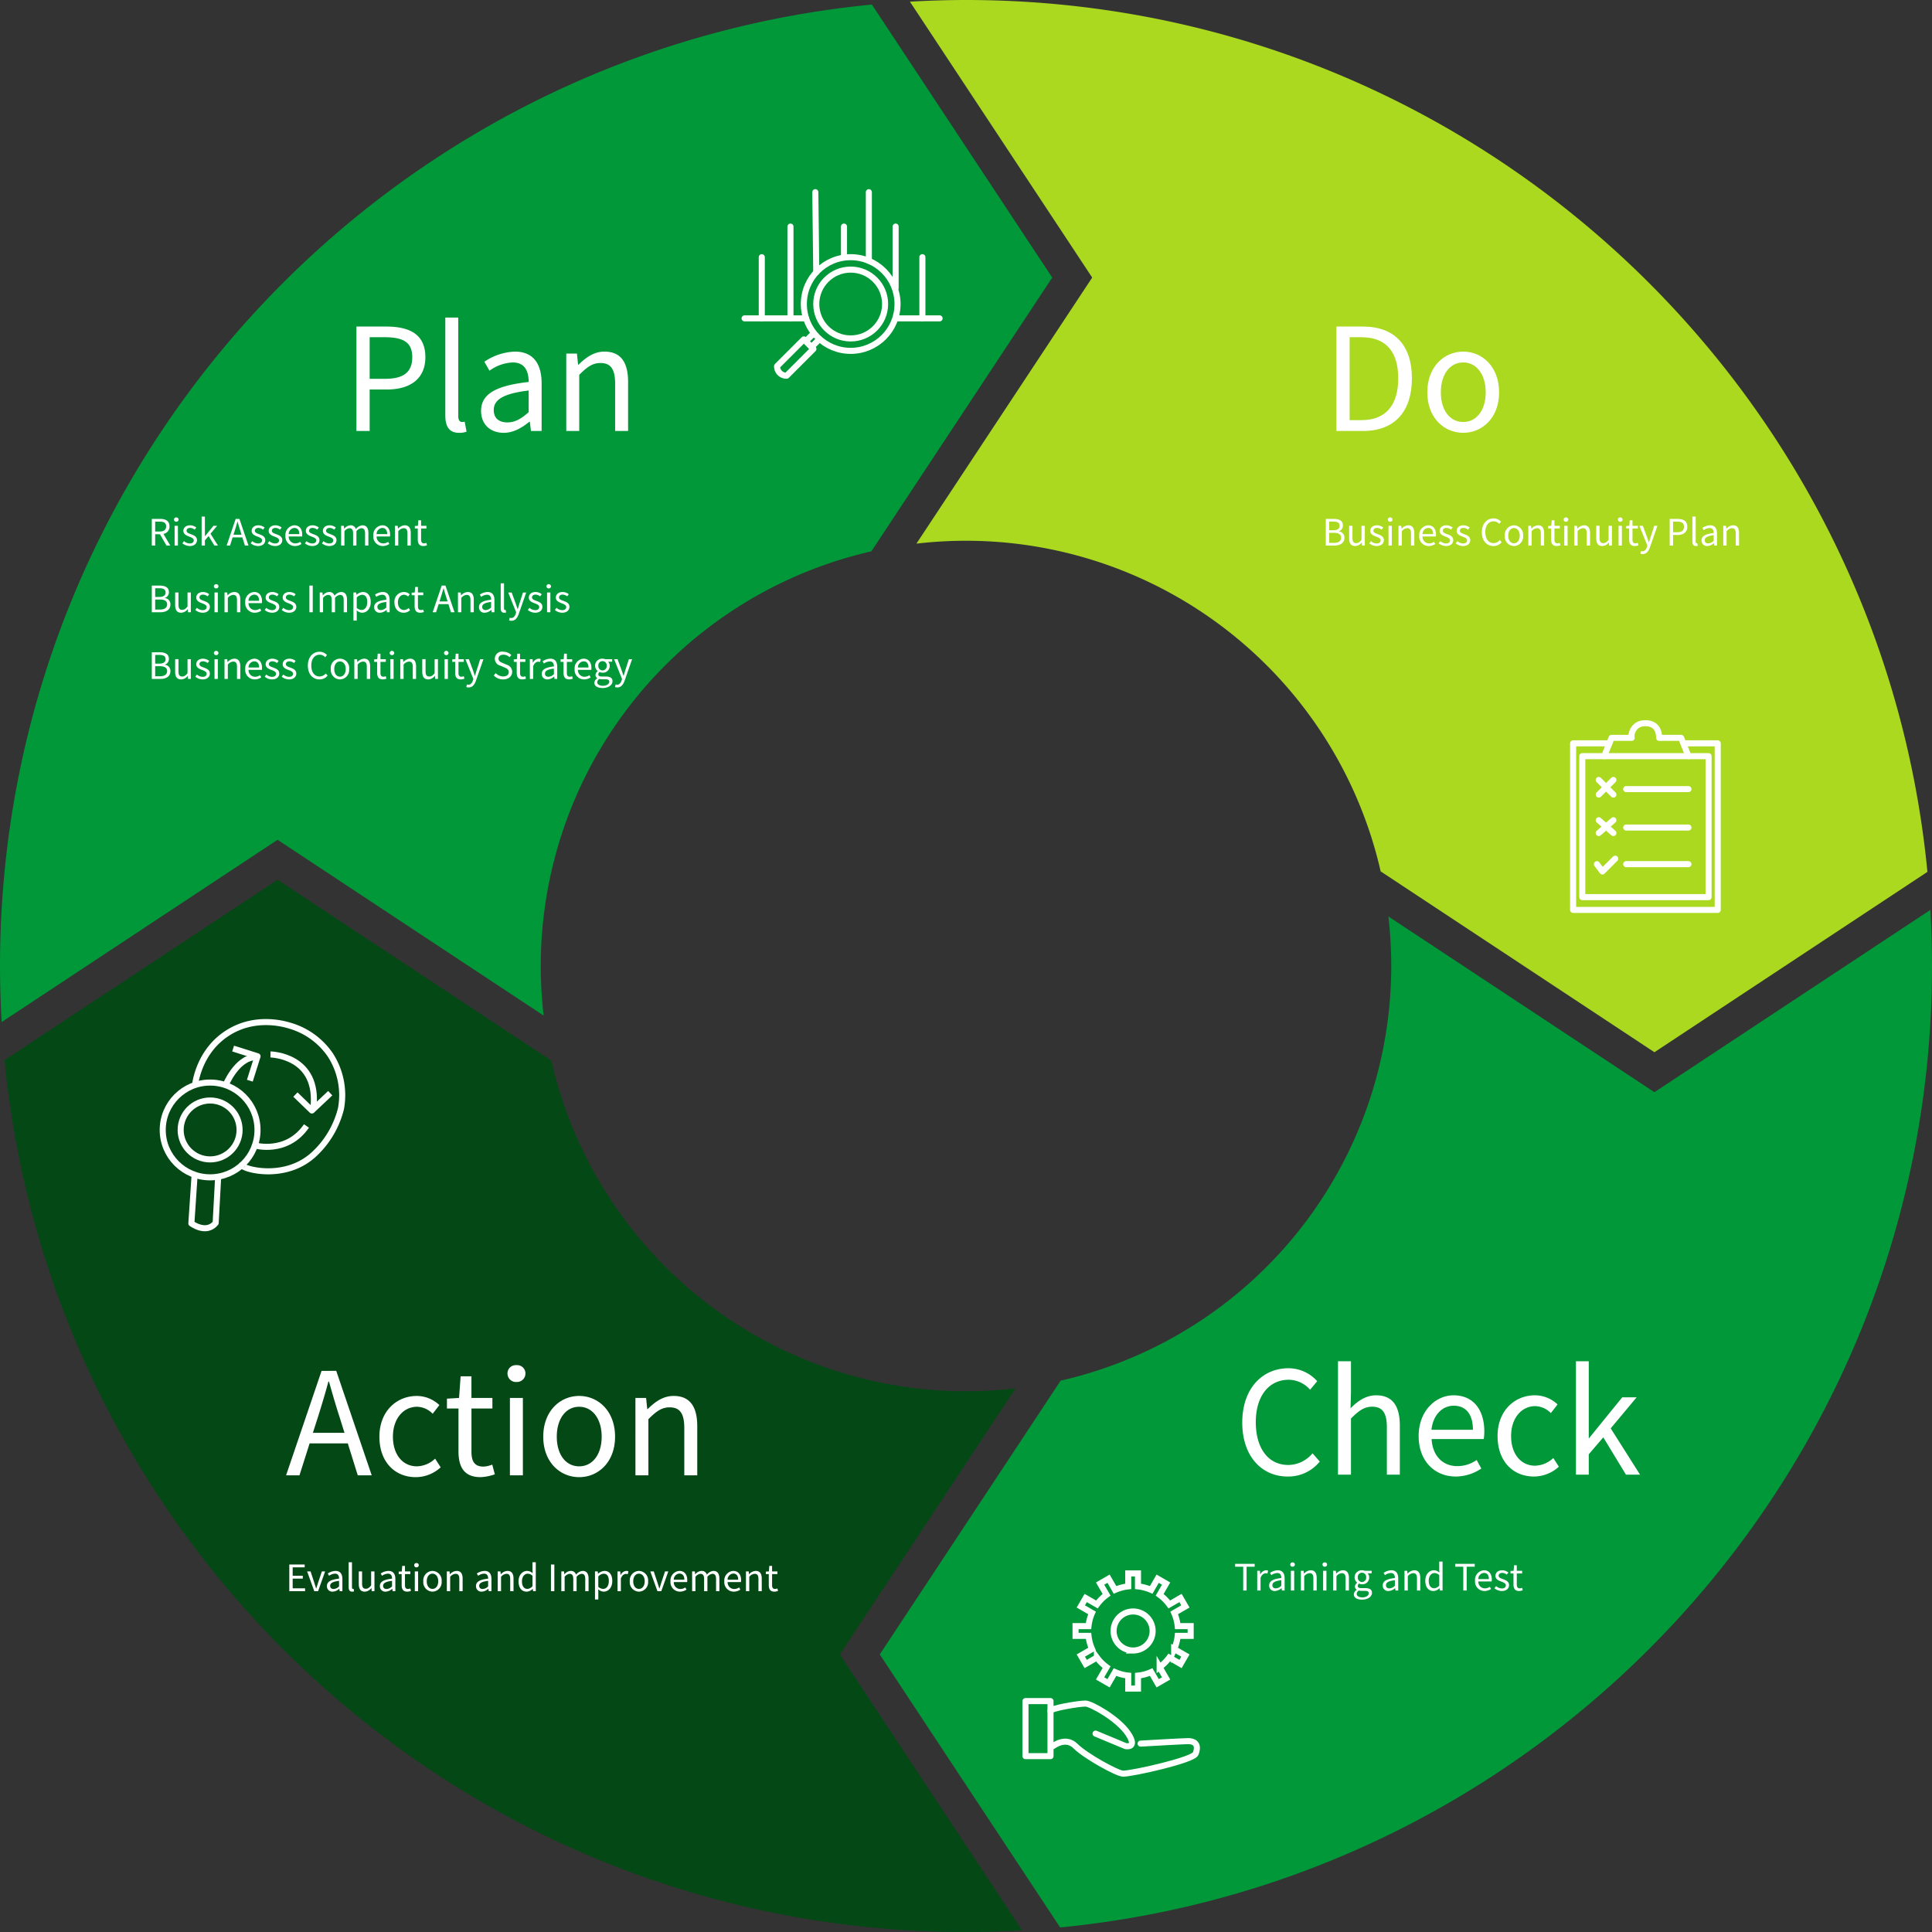 <svg xmlns="http://www.w3.org/2000/svg" width="637.341" height="637.34" viewBox="0 0 637.341 637.34">
  <rect x="0" y="0" width="637.341" height="637.34" fill="#333333" stroke="none"/>
  <g id="Group_666" data-name="Group 666" transform="translate(-900 -1456)">
    <g id="Group_660" data-name="Group 660">
      <g id="Group_186" data-name="Group 186" transform="translate(341.742 3668.192)">
        <path id="Path_361" data-name="Path 361" d="M649.825-1935.152l87.774,57.985a141.737,141.737,0,0,1-.954-16.355,140.332,140.332,0,0,1,109.069-136.792l59.661-90.311-59.495-90.058c-161.424,15.61-287.622,151.641-287.622,317.161,0,6.211.2,12.376.548,18.5Z" fill="#009838"/>
        <path id="Path_362" data-name="Path 362" d="M918.559-2120.625l-57.986,87.774a141.737,141.737,0,0,1,16.355-.954,140.334,140.334,0,0,1,136.793,109.069l90.31,59.661,90.058-59.495c-15.61-161.425-151.641-287.622-317.161-287.622-6.211,0-12.376.2-18.5.548Z" fill="#aad920"/>
        <path id="Path_363" data-name="Path 363" d="M835.3-1666.419l57.986-87.774a141.754,141.754,0,0,1-16.356.954,140.332,140.332,0,0,1-136.792-109.069l-90.311-59.661-90.058,59.495c15.61,161.425,151.641,287.622,317.161,287.622,6.212,0,12.376-.2,18.5-.547Z" fill="#034815"/>
        <path id="Path_364" data-name="Path 364" d="M1104.031-1851.892l-87.774-57.985a141.748,141.748,0,0,1,.954,16.355,140.333,140.333,0,0,1-109.068,136.793l-59.661,90.31,59.494,90.058C1069.4-1591.971,1195.6-1728,1195.6-1893.522c0-6.211-.2-12.376-.548-18.5Z" fill="#009838"/>
      </g>
      <g id="Group_187" data-name="Group 187" transform="translate(341.742 3668.192)">
        <circle id="Ellipse_94" data-name="Ellipse 94" cx="9.718" cy="9.718" r="9.718" transform="translate(617.854 -1849.155)" fill="none" stroke="#fff" stroke-miterlimit="10" stroke-width="2"/>
        <circle id="Ellipse_95" data-name="Ellipse 95" cx="15.633" cy="15.633" r="15.633" transform="translate(611.939 -1855.07)" fill="none" stroke="#fff" stroke-miterlimit="10" stroke-width="2"/>
        <path id="Path_365" data-name="Path 365" d="M622.46-1824.666l-1.075,16.062s4.869,3.664,8.015-.128l.818-15.065" fill="none" stroke="#fff" stroke-linejoin="round" stroke-width="2"/>
        <path id="Path_366" data-name="Path 366" d="M638.128-1827.9c-.027.018-.052.042-.048.065.238,1.356,14.761,5.471,24.355-4.141a30.413,30.413,0,0,0,8.319-14.564,24.459,24.459,0,0,0-3.489-17.583,24.369,24.369,0,0,0-13.25-9.677c-2.758-.857-12.115-3.244-20.907,2.54-9.123,6-10.418,16.054-10.576,17.474" fill="none" stroke="#fff" stroke-miterlimit="10" stroke-width="2"/>
        <path id="Path_367" data-name="Path 367" d="M642.421-1863.46c-6.141.365-9.738,9.25-9.738,9.25" fill="none" stroke="#fff" stroke-miterlimit="10" stroke-width="2"/>
        <path id="Path_368" data-name="Path 368" d="M661.629-1846.5c2.09-17.6-14.144-17.846-14.144-17.846" fill="none" stroke="#fff" stroke-linejoin="round" stroke-width="2"/>
        <path id="Path_369" data-name="Path 369" d="M661.629-1846.5" fill="none" stroke="#fff" stroke-miterlimit="10" stroke-width="2"/>
        <path id="Path_370" data-name="Path 370" d="M642.342-1834.325s10.483,3.036,17.012-6.423" fill="none" stroke="#fff" stroke-linejoin="round" stroke-width="2"/>
        <path id="Path_371" data-name="Path 371" d="M635.16-1866.284l8.058,2.543-2.544,8.058" fill="none" stroke="#fff" stroke-linejoin="round" stroke-width="2"/>
        <path id="Path_372" data-name="Path 372" d="M667.2-1851.563" fill="none" stroke="#fff" stroke-miterlimit="10" stroke-width="2"/>
        <path id="Path_373" data-name="Path 373" d="M655.714-1851.112l5.429,5.258,6.055-5.709" fill="none" stroke="#fff" stroke-linejoin="round" stroke-width="2"/>
      </g>
      <g id="Group_188" data-name="Group 188" transform="translate(341.742 3668.192)">
        <circle id="Ellipse_96" data-name="Ellipse 96" cx="11.353" cy="11.353" r="11.353" transform="translate(827.535 -2123.253)" fill="none" stroke="#fff" stroke-miterlimit="10" stroke-width="2"/>
        <circle id="Ellipse_97" data-name="Ellipse 97" cx="15.453" cy="15.453" r="15.453" transform="translate(823.436 -2127.353)" fill="none" stroke="#fff" stroke-miterlimit="10" stroke-width="2"/>
        <line id="Line_216" data-name="Line 216" x2="20.293" transform="translate(803.883 -2107.169)" fill="none" stroke="#fff" stroke-linecap="round" stroke-linejoin="round" stroke-width="2"/>
        <line id="Line_217" data-name="Line 217" x2="13.876" transform="translate(854.341 -2107.169)" fill="none" stroke="#fff" stroke-linecap="round" stroke-linejoin="round" stroke-width="2"/>
        <line id="Line_218" data-name="Line 218" y2="20.183" transform="translate(809.56 -2127.353)" fill="none" stroke="#fff" stroke-linecap="round" stroke-linejoin="round" stroke-width="2"/>
        <line id="Line_219" data-name="Line 219" y2="30.275" transform="translate(819.021 -2137.444)" fill="none" stroke="#fff" stroke-linecap="round" stroke-linejoin="round" stroke-width="2"/>
        <line id="Line_220" data-name="Line 220" x2="0.315" y2="26.418" transform="translate(827.22 -2148.797)" fill="none" stroke="#fff" stroke-linecap="round" stroke-linejoin="round" stroke-width="2"/>
        <line id="Line_221" data-name="Line 221" y2="10.092" transform="translate(836.681 -2137.444)" fill="none" stroke="#fff" stroke-linecap="round" stroke-linejoin="round" stroke-width="2"/>
        <line id="Line_222" data-name="Line 222" y2="22.65" transform="translate(844.88 -2148.797)" fill="none" stroke="#fff" stroke-linecap="round" stroke-linejoin="round" stroke-width="2"/>
        <line id="Line_223" data-name="Line 223" y2="20.183" transform="translate(853.711 -2137.444)" fill="none" stroke="#fff" stroke-linecap="round" stroke-linejoin="round" stroke-width="2"/>
        <line id="Line_224" data-name="Line 224" y2="20.183" transform="translate(862.541 -2127.353)" fill="none" stroke="#fff" stroke-linecap="round" stroke-linejoin="round" stroke-width="2"/>
        <path id="Path_374" data-name="Path 374" d="M826.589-2102.123l-2.523,2.523-.32-.321-.31-.31-8.83,8.83a3.089,3.089,0,0,0,3.153,3.154l8.83-8.831-2.523-2.522" fill="none" stroke="#fff" stroke-linecap="round" stroke-linejoin="round" stroke-width="2"/>
        <line id="Line_225" data-name="Line 225" x1="2.523" y2="2.523" transform="translate(825.959 -2100.231)" fill="none" stroke="#fff" stroke-linecap="round" stroke-linejoin="round" stroke-width="2"/>
      </g>
      <g id="Group_189" data-name="Group 189" transform="translate(341.742 3668.192)">
        <path id="Path_375" data-name="Path 375" d="M1096.531-1968.785c-.345-.064-.1-5.075,4.831-4.831,3.618.178,4.227,3.019,4.227,4.831h7.246l.644,1.608,1.772,4.43h-27.778l2.415-6.038h6.643Z" fill="none" stroke="#fff" stroke-linecap="round" stroke-linejoin="round" stroke-width="2"/>
        <path id="Path_376" data-name="Path 376" d="M1114.043-1966.974h10.87v54.952h-47.706v-54.952h11.957" fill="none" stroke="#fff" stroke-linecap="round" stroke-linejoin="round" stroke-width="2"/>
        <path id="Path_377" data-name="Path 377" d="M1115.251-1962.747h6.643v46.5h-41.667v-46.5h7.246" fill="none" stroke="#fff" stroke-linecap="round" stroke-linejoin="round" stroke-width="2"/>
        <line id="Line_226" data-name="Line 226" x2="20.532" transform="translate(1094.719 -1951.877)" fill="none" stroke="#fff" stroke-linecap="round" stroke-linejoin="round" stroke-width="2"/>
        <line id="Line_227" data-name="Line 227" x1="20.532" transform="translate(1094.719 -1939.196)" fill="none" stroke="#fff" stroke-linecap="round" stroke-linejoin="round" stroke-width="2"/>
        <line id="Line_228" data-name="Line 228" x2="20.532" transform="translate(1094.719 -1927.118)" fill="none" stroke="#fff" stroke-linecap="round" stroke-linejoin="round" stroke-width="2"/>
        <line id="Line_229" data-name="Line 229" x2="4.831" y2="4.831" transform="translate(1085.661 -1954.896)" fill="none" stroke="#fff" stroke-linecap="round" stroke-linejoin="round" stroke-width="2"/>
        <line id="Line_230" data-name="Line 230" x1="4.831" y2="4.831" transform="translate(1085.661 -1954.896)" fill="none" stroke="#fff" stroke-linecap="round" stroke-linejoin="round" stroke-width="2"/>
        <line id="Line_231" data-name="Line 231" x2="4.831" y2="4.227" transform="translate(1085.661 -1941.611)" fill="none" stroke="#fff" stroke-linecap="round" stroke-linejoin="round" stroke-width="2"/>
        <line id="Line_232" data-name="Line 232" x1="4.831" y2="4.227" transform="translate(1085.661 -1941.611)" fill="none" stroke="#fff" stroke-linecap="round" stroke-linejoin="round" stroke-width="2"/>
        <path id="Path_378" data-name="Path 378" d="M1085.057-1927.118l1.812,2.416,4.227-4.227" fill="none" stroke="#fff" stroke-linecap="round" stroke-linejoin="round" stroke-width="2"/>
      </g>
      <g id="Group_190" data-name="Group 190" transform="translate(341.742 3668.192)">
        <path id="Path_379" data-name="Path 379" d="M896.549-1651.031v18.165h8.257v-18.165Z" fill="none" stroke="#fff" stroke-linecap="round" stroke-linejoin="round" stroke-width="2"/>
        <path id="Path_380" data-name="Path 380" d="M905.632-1636.169s4.128-3.3,7.431,0,13.841,9.1,15.688,9.083c3.291-.028,23.143-4.482,23.944-6.606,1.3-3.455-.825-4.128-2.477-4.128s-15.688.825-15.688.825" fill="none" stroke="#fff" stroke-linecap="round" stroke-linejoin="round" stroke-width="2"/>
        <path id="Path_381" data-name="Path 381" d="M919.668-1640.3l9.908,4.128s4.129.826.826-4.128-12.191-9.875-14.037-9.908c-2.2-.04-12.079,1.658-11.559,2.477" fill="none" stroke="#fff" stroke-linecap="round" stroke-linejoin="round" stroke-width="2"/>
        <path id="Path_382" data-name="Path 382" d="M951.044-1672.541v-3.218h-4.273a14.714,14.714,0,0,0-1.166-4.356l3.7-2.137-1.609-2.787-3.7,2.137a14.922,14.922,0,0,0-3.188-3.189l2.136-3.7-2.787-1.609-2.136,3.7a14.694,14.694,0,0,0-4.356-1.167v-4.273h-3.219v4.273a14.694,14.694,0,0,0-4.356,1.167l-2.136-3.7-2.788,1.609,2.137,3.7a14.9,14.9,0,0,0-3.188,3.189l-3.7-2.137-1.61,2.787,3.7,2.137a14.685,14.685,0,0,0-1.166,4.356h-4.273v3.218h4.28a14.693,14.693,0,0,0,1.168,4.351l-3.709,2.141,1.61,2.788,3.7-2.137a14.879,14.879,0,0,0,3.193,3.179l-2.143,3.711,2.788,1.609,2.136-3.7a14.686,14.686,0,0,0,3.712,1.085c.212.032.429.05.644.073v4.282h3.219v-4.281c.328-.036.655-.072.976-.129a14.681,14.681,0,0,0,3.376-1.036l2.14,3.706,2.787-1.609-2.14-3.708a14.88,14.88,0,0,0,3.187-3.185l3.706,2.14,1.609-2.788-3.707-2.14a14.7,14.7,0,0,0,1.167-4.352Zm-18.991,4.828a6.437,6.437,0,0,1-6.437-6.437,6.438,6.438,0,0,1,6.437-6.438,6.438,6.438,0,0,1,6.438,6.438A6.437,6.437,0,0,1,932.053-1667.713Z" fill="none" stroke="#fff" stroke-miterlimit="10" stroke-width="2"/>
      </g>
      <path id="Path_960" data-name="Path 960" d="M2.316-7.9H3.792c1.38,0,2.136.408,2.136,1.572,0,1.14-.756,1.692-2.136,1.692H2.316ZM7.3,0,5.04-3.852A2.386,2.386,0,0,0,7.032-6.324C7.032-8.16,5.748-8.8,3.96-8.8H1.2V0H2.316V-3.732H3.9L6.036,0ZM8.724,0H9.816V-6.516H8.724Zm.552-7.86a.714.714,0,0,0,.756-.708.693.693,0,0,0-.756-.708.693.693,0,0,0-.756.708A.714.714,0,0,0,9.276-7.86ZM13.728.156C15.264.156,16.1-.72,16.1-1.776c0-1.236-1.044-1.62-1.992-1.98-.732-.276-1.44-.5-1.44-1.128,0-.5.372-.936,1.188-.936a2.452,2.452,0,0,1,1.5.576l.528-.708a3.376,3.376,0,0,0-2.028-.732c-1.416,0-2.244.816-2.244,1.848,0,1.1,1.032,1.548,1.944,1.884.72.276,1.488.576,1.488,1.236,0,.564-.42,1.02-1.284,1.02a2.955,2.955,0,0,1-1.932-.768l-.54.72A3.93,3.93,0,0,0,13.728.156ZM17.64,0h1.08V-1.716l1.224-1.428L21.852,0H23.04L20.568-3.9l2.184-2.616H21.54l-2.8,3.444H18.72v-6.48H17.64Zm10.5-3.576.432-1.344c.312-1,.6-1.944.876-2.976H29.5c.288,1.02.564,1.98.888,2.976l.42,1.344ZM31.92,0H33.1L30.108-8.8H28.872L25.884,0h1.128l.852-2.688H31.08Zm4.332.156c1.536,0,2.376-.876,2.376-1.932,0-1.236-1.044-1.62-1.992-1.98-.732-.276-1.44-.5-1.44-1.128,0-.5.372-.936,1.188-.936a2.452,2.452,0,0,1,1.5.576l.528-.708a3.376,3.376,0,0,0-2.028-.732c-1.416,0-2.244.816-2.244,1.848,0,1.1,1.032,1.548,1.944,1.884.72.276,1.488.576,1.488,1.236,0,.564-.42,1.02-1.284,1.02a2.955,2.955,0,0,1-1.932-.768l-.54.72A3.93,3.93,0,0,0,36.252.156Zm5.616,0c1.536,0,2.376-.876,2.376-1.932,0-1.236-1.044-1.62-1.992-1.98-.732-.276-1.44-.5-1.44-1.128,0-.5.372-.936,1.188-.936a2.452,2.452,0,0,1,1.5.576l.528-.708A3.376,3.376,0,0,0,42-6.684c-1.416,0-2.244.816-2.244,1.848,0,1.1,1.032,1.548,1.944,1.884.72.276,1.488.576,1.488,1.236,0,.564-.42,1.02-1.284,1.02a2.955,2.955,0,0,1-1.932-.768l-.54.72A3.93,3.93,0,0,0,41.868.156Zm6.54,0a3.878,3.878,0,0,0,2.16-.672l-.4-.72A2.809,2.809,0,0,1,48.54-.72,2.159,2.159,0,0,1,46.38-3h4.392a4.263,4.263,0,0,0,.048-.624c0-1.86-.936-3.06-2.592-3.06a3.152,3.152,0,0,0-2.94,3.432A3.114,3.114,0,0,0,48.408.156ZM46.368-3.78A2,2,0,0,1,48.24-5.808c1.02,0,1.62.708,1.62,2.028ZM54.132.156c1.536,0,2.376-.876,2.376-1.932,0-1.236-1.044-1.62-1.992-1.98-.732-.276-1.44-.5-1.44-1.128,0-.5.372-.936,1.188-.936a2.452,2.452,0,0,1,1.5.576l.528-.708a3.376,3.376,0,0,0-2.028-.732c-1.416,0-2.244.816-2.244,1.848,0,1.1,1.032,1.548,1.944,1.884.72.276,1.488.576,1.488,1.236,0,.564-.42,1.02-1.284,1.02a2.955,2.955,0,0,1-1.932-.768l-.54.72A3.93,3.93,0,0,0,54.132.156Zm5.616,0c1.536,0,2.376-.876,2.376-1.932,0-1.236-1.044-1.62-1.992-1.98-.732-.276-1.44-.5-1.44-1.128,0-.5.372-.936,1.188-.936a2.452,2.452,0,0,1,1.5.576l.528-.708a3.376,3.376,0,0,0-2.028-.732c-1.416,0-2.244.816-2.244,1.848,0,1.1,1.032,1.548,1.944,1.884.72.276,1.488.576,1.488,1.236,0,.564-.42,1.02-1.284,1.02a2.955,2.955,0,0,1-1.932-.768l-.54.72A3.93,3.93,0,0,0,59.748.156ZM63.66,0h1.092V-4.728a2.407,2.407,0,0,1,1.644-1c.828,0,1.212.516,1.212,1.74V0H68.7V-4.728a2.407,2.407,0,0,1,1.644-1c.828,0,1.212.516,1.212,1.74V0h1.092V-4.128c0-1.668-.636-2.556-1.98-2.556A3.08,3.08,0,0,0,68.52-5.436a1.718,1.718,0,0,0-1.8-1.248,2.863,2.863,0,0,0-2.028,1.116h-.036l-.1-.948h-.9ZM77.4.156a3.878,3.878,0,0,0,2.16-.672l-.4-.72a2.809,2.809,0,0,1-1.632.516A2.159,2.159,0,0,1,75.372-3h4.392a4.263,4.263,0,0,0,.048-.624c0-1.86-.936-3.06-2.592-3.06a3.152,3.152,0,0,0-2.94,3.432A3.114,3.114,0,0,0,77.4.156ZM75.36-3.78a2,2,0,0,1,1.872-2.028c1.02,0,1.62.708,1.62,2.028ZM81.42,0h1.092V-4.728a2.478,2.478,0,0,1,1.788-1c.864,0,1.236.516,1.236,1.74V0h1.092V-4.128c0-1.668-.624-2.556-1.992-2.556a3.125,3.125,0,0,0-2.184,1.1h-.036l-.1-.936h-.9ZM90.8.156A4.1,4.1,0,0,0,92-.084L91.788-.9a2.308,2.308,0,0,1-.744.168c-.756,0-1.008-.456-1.008-1.26V-5.628H91.8v-.888H90.036V-8.34h-.912l-.132,1.824-1.02.06v.828h.972v3.612C88.944-.708,89.412.156,90.8.156ZM1.2,22H4.008c1.968,0,3.336-.852,3.336-2.58a2.03,2.03,0,0,0-1.8-2.1v-.06a1.916,1.916,0,0,0,1.3-1.908C6.84,13.8,5.6,13.2,3.816,13.2H1.2Zm1.116-5.052V14.08H3.672c1.368,0,2.076.384,2.076,1.416,0,.888-.612,1.452-2.124,1.452Zm0,4.164V17.8H3.852c1.536,0,2.4.492,2.4,1.584,0,1.188-.888,1.728-2.4,1.728Zm8.568,1.044a2.8,2.8,0,0,0,2.16-1.176h.036L13.164,22h.912V15.484H12.984V20.1c-.624.78-1.092,1.1-1.764,1.1-.864,0-1.224-.516-1.224-1.728v-4H8.9v4.128C8.9,21.268,9.516,22.156,10.884,22.156Zm7.092,0c1.536,0,2.376-.876,2.376-1.932,0-1.236-1.044-1.62-1.992-1.98-.732-.276-1.44-.5-1.44-1.128,0-.5.372-.936,1.188-.936a2.452,2.452,0,0,1,1.5.576l.528-.708a3.376,3.376,0,0,0-2.028-.732c-1.416,0-2.244.816-2.244,1.848,0,1.1,1.032,1.548,1.944,1.884.72.276,1.488.576,1.488,1.236,0,.564-.42,1.02-1.284,1.02a2.955,2.955,0,0,1-1.932-.768l-.54.72A3.93,3.93,0,0,0,17.976,22.156ZM21.888,22H22.98V15.484H21.888Zm.552-7.86a.714.714,0,0,0,.756-.708.758.758,0,0,0-1.512,0A.714.714,0,0,0,22.44,14.14ZM25.188,22H26.28V17.272a2.478,2.478,0,0,1,1.788-1c.864,0,1.236.516,1.236,1.74V22H30.4V17.872c0-1.668-.624-2.556-1.992-2.556a3.125,3.125,0,0,0-2.184,1.1h-.036l-.1-.936h-.9Zm9.96.156a3.878,3.878,0,0,0,2.16-.672l-.4-.72a2.809,2.809,0,0,1-1.632.516A2.159,2.159,0,0,1,33.12,19h4.392a4.263,4.263,0,0,0,.048-.624c0-1.86-.936-3.06-2.592-3.06a3.152,3.152,0,0,0-2.94,3.432A3.114,3.114,0,0,0,35.148,22.156Zm-2.04-3.936a2,2,0,0,1,1.872-2.028c1.02,0,1.62.708,1.62,2.028Zm7.764,3.936c1.536,0,2.376-.876,2.376-1.932,0-1.236-1.044-1.62-1.992-1.98-.732-.276-1.44-.5-1.44-1.128,0-.5.372-.936,1.188-.936a2.452,2.452,0,0,1,1.5.576l.528-.708A3.376,3.376,0,0,0,41,15.316c-1.416,0-2.244.816-2.244,1.848,0,1.1,1.032,1.548,1.944,1.884.72.276,1.488.576,1.488,1.236,0,.564-.42,1.02-1.284,1.02a2.955,2.955,0,0,1-1.932-.768l-.54.72A3.93,3.93,0,0,0,40.872,22.156Zm5.616,0c1.536,0,2.376-.876,2.376-1.932,0-1.236-1.044-1.62-1.992-1.98-.732-.276-1.44-.5-1.44-1.128,0-.5.372-.936,1.188-.936a2.452,2.452,0,0,1,1.5.576l.528-.708a3.376,3.376,0,0,0-2.028-.732c-1.416,0-2.244.816-2.244,1.848,0,1.1,1.032,1.548,1.944,1.884.72.276,1.488.576,1.488,1.236,0,.564-.42,1.02-1.284,1.02a2.955,2.955,0,0,1-1.932-.768l-.54.72A3.93,3.93,0,0,0,46.488,22.156Zm6.7-.156H54.3V13.2H53.184Zm3.42,0H57.7V17.272a2.407,2.407,0,0,1,1.644-1c.828,0,1.212.516,1.212,1.74V22h1.092V17.272a2.407,2.407,0,0,1,1.644-1c.828,0,1.212.516,1.212,1.74V22h1.092V17.872c0-1.668-.636-2.556-1.98-2.556a3.08,3.08,0,0,0-2.148,1.248,1.718,1.718,0,0,0-1.8-1.248,2.863,2.863,0,0,0-2.028,1.116H57.6l-.1-.948h-.9Zm11.112,2.748h1.092V22.54l-.024-1.14a2.94,2.94,0,0,0,1.8.756c1.5,0,2.832-1.284,2.832-3.516,0-2-.912-3.324-2.592-3.324a3.475,3.475,0,0,0-2.076.912h-.036l-.1-.744h-.9Zm2.688-3.5a2.525,2.525,0,0,1-1.6-.684V17.14a2.717,2.717,0,0,1,1.752-.9c1.236,0,1.716.972,1.716,2.412C72.276,20.272,71.484,21.244,70.4,21.244Zm6.06.912a3.491,3.491,0,0,0,2.16-.936h.036l.1.78h.9V17.992c0-1.608-.672-2.676-2.256-2.676a4.9,4.9,0,0,0-2.568.852l.432.756a3.59,3.59,0,0,1,1.956-.7c1.068,0,1.344.8,1.344,1.644-2.772.312-4.008,1.02-4.008,2.436A1.767,1.767,0,0,0,76.464,22.156Zm.312-.876c-.648,0-1.152-.3-1.152-1.044,0-.84.744-1.38,2.94-1.644v1.824A2.663,2.663,0,0,1,76.776,21.28Zm7.524.876a3.107,3.107,0,0,0,2.1-.828l-.468-.732a2.3,2.3,0,0,1-1.536.648c-1.2,0-2.016-1-2.016-2.5s.864-2.52,2.04-2.52a1.892,1.892,0,0,1,1.308.588l.564-.732a2.786,2.786,0,0,0-1.908-.768,3.172,3.172,0,0,0-3.144,3.432C81.24,20.908,82.572,22.156,84.3,22.156Zm5.46,0a4.1,4.1,0,0,0,1.2-.24l-.216-.816a2.308,2.308,0,0,1-.744.168c-.756,0-1.008-.456-1.008-1.26V16.372h1.764v-.888H88.992V13.66H88.08l-.132,1.824-1.02.06v.828H87.9v3.612C87.9,21.292,88.368,22.156,89.76,22.156Zm6.348-3.732.432-1.344c.312-1,.6-1.944.876-2.976h.048c.288,1.02.564,1.98.888,2.976l.42,1.344ZM99.888,22h1.176l-2.988-8.8H96.84L93.852,22H94.98l.852-2.688h3.216Zm2.316,0H103.3V17.272a2.478,2.478,0,0,1,1.788-1c.864,0,1.236.516,1.236,1.74V22h1.092V17.872c0-1.668-.624-2.556-1.992-2.556a3.125,3.125,0,0,0-2.184,1.1H103.2l-.1-.936h-.9Zm8.832.156a3.491,3.491,0,0,0,2.16-.936h.036l.1.78h.9V17.992c0-1.608-.672-2.676-2.256-2.676a4.9,4.9,0,0,0-2.568.852l.432.756a3.59,3.59,0,0,1,1.956-.7c1.068,0,1.344.8,1.344,1.644-2.772.312-4.008,1.02-4.008,2.436A1.767,1.767,0,0,0,111.036,22.156Zm.312-.876c-.648,0-1.152-.3-1.152-1.044,0-.84.744-1.38,2.94-1.644v1.824A2.663,2.663,0,0,1,111.348,21.28Zm6.108.876a1.725,1.725,0,0,0,.636-.1l-.156-.84a.959.959,0,0,1-.228.024c-.168,0-.312-.132-.312-.468V12.448H116.3V20.7C116.3,21.628,116.64,22.156,117.456,22.156Zm2.376,2.652c1.3,0,1.968-.984,2.424-2.268l2.46-7.056h-1.068l-1.164,3.624c-.18.576-.372,1.236-.552,1.824h-.06c-.2-.588-.432-1.26-.624-1.824l-1.332-3.624h-1.14l2.616,6.528-.144.492c-.264.8-.732,1.4-1.476,1.4a1.557,1.557,0,0,1-.492-.108l-.216.876A2.006,2.006,0,0,0,119.832,24.808Zm7.848-2.652c1.536,0,2.376-.876,2.376-1.932,0-1.236-1.044-1.62-1.992-1.98-.732-.276-1.44-.5-1.44-1.128,0-.5.372-.936,1.188-.936a2.452,2.452,0,0,1,1.5.576l.528-.708a3.376,3.376,0,0,0-2.028-.732c-1.416,0-2.244.816-2.244,1.848,0,1.1,1.032,1.548,1.944,1.884.72.276,1.488.576,1.488,1.236,0,.564-.42,1.02-1.284,1.02a2.955,2.955,0,0,1-1.932-.768l-.54.72A3.93,3.93,0,0,0,127.68,22.156ZM131.592,22h1.092V15.484h-1.092Zm.552-7.86a.714.714,0,0,0,.756-.708.758.758,0,0,0-1.512,0A.714.714,0,0,0,132.144,14.14Zm4.452,8.016c1.536,0,2.376-.876,2.376-1.932,0-1.236-1.044-1.62-1.992-1.98-.732-.276-1.44-.5-1.44-1.128,0-.5.372-.936,1.188-.936a2.452,2.452,0,0,1,1.5.576l.528-.708a3.376,3.376,0,0,0-2.028-.732c-1.416,0-2.244.816-2.244,1.848,0,1.1,1.032,1.548,1.944,1.884.72.276,1.488.576,1.488,1.236,0,.564-.42,1.02-1.284,1.02a2.955,2.955,0,0,1-1.932-.768l-.54.72A3.93,3.93,0,0,0,136.6,22.156ZM1.2,44H4.008c1.968,0,3.336-.852,3.336-2.58a2.03,2.03,0,0,0-1.8-2.1v-.06a1.916,1.916,0,0,0,1.3-1.908C6.84,35.8,5.6,35.2,3.816,35.2H1.2Zm1.116-5.052V36.08H3.672c1.368,0,2.076.384,2.076,1.416,0,.888-.612,1.452-2.124,1.452Zm0,4.164V39.8H3.852c1.536,0,2.4.492,2.4,1.584,0,1.188-.888,1.728-2.4,1.728Zm8.568,1.044a2.8,2.8,0,0,0,2.16-1.176h.036L13.164,44h.912V37.484H12.984V42.1c-.624.78-1.092,1.1-1.764,1.1-.864,0-1.224-.516-1.224-1.728v-4H8.9v4.128C8.9,43.268,9.516,44.156,10.884,44.156Zm7.092,0c1.536,0,2.376-.876,2.376-1.932,0-1.236-1.044-1.62-1.992-1.98-.732-.276-1.44-.5-1.44-1.128,0-.5.372-.936,1.188-.936a2.452,2.452,0,0,1,1.5.576l.528-.708a3.376,3.376,0,0,0-2.028-.732c-1.416,0-2.244.816-2.244,1.848,0,1.1,1.032,1.548,1.944,1.884.72.276,1.488.576,1.488,1.236,0,.564-.42,1.02-1.284,1.02a2.955,2.955,0,0,1-1.932-.768l-.54.72A3.93,3.93,0,0,0,17.976,44.156ZM21.888,44H22.98V37.484H21.888Zm.552-7.86a.714.714,0,0,0,.756-.708.758.758,0,0,0-1.512,0A.714.714,0,0,0,22.44,36.14ZM25.188,44H26.28V39.272a2.478,2.478,0,0,1,1.788-1c.864,0,1.236.516,1.236,1.74V44H30.4V39.872c0-1.668-.624-2.556-1.992-2.556a3.125,3.125,0,0,0-2.184,1.1h-.036l-.1-.936h-.9Zm9.96.156a3.878,3.878,0,0,0,2.16-.672l-.4-.72a2.809,2.809,0,0,1-1.632.516A2.159,2.159,0,0,1,33.12,41h4.392a4.263,4.263,0,0,0,.048-.624c0-1.86-.936-3.06-2.592-3.06a3.152,3.152,0,0,0-2.94,3.432A3.114,3.114,0,0,0,35.148,44.156Zm-2.04-3.936a2,2,0,0,1,1.872-2.028c1.02,0,1.62.708,1.62,2.028Zm7.764,3.936c1.536,0,2.376-.876,2.376-1.932,0-1.236-1.044-1.62-1.992-1.98-.732-.276-1.44-.5-1.44-1.128,0-.5.372-.936,1.188-.936a2.452,2.452,0,0,1,1.5.576l.528-.708A3.376,3.376,0,0,0,41,37.316c-1.416,0-2.244.816-2.244,1.848,0,1.1,1.032,1.548,1.944,1.884.72.276,1.488.576,1.488,1.236,0,.564-.42,1.02-1.284,1.02a2.955,2.955,0,0,1-1.932-.768l-.54.72A3.93,3.93,0,0,0,40.872,44.156Zm5.616,0c1.536,0,2.376-.876,2.376-1.932,0-1.236-1.044-1.62-1.992-1.98-.732-.276-1.44-.5-1.44-1.128,0-.5.372-.936,1.188-.936a2.452,2.452,0,0,1,1.5.576l.528-.708a3.376,3.376,0,0,0-2.028-.732c-1.416,0-2.244.816-2.244,1.848,0,1.1,1.032,1.548,1.944,1.884.72.276,1.488.576,1.488,1.236,0,.564-.42,1.02-1.284,1.02a2.955,2.955,0,0,1-1.932-.768l-.54.72A3.93,3.93,0,0,0,46.488,44.156Zm10.02,0a3.4,3.4,0,0,0,2.7-1.26l-.612-.7a2.674,2.674,0,0,1-2.04.984c-1.68,0-2.736-1.392-2.736-3.612,0-2.2,1.1-3.564,2.772-3.564a2.4,2.4,0,0,1,1.8.84l.6-.72a3.252,3.252,0,0,0-2.412-1.092c-2.232,0-3.9,1.728-3.9,4.572S54.324,44.156,56.508,44.156Zm6.768,0A3.111,3.111,0,0,0,66.3,40.748a3.048,3.048,0,1,0-6.048,0A3.111,3.111,0,0,0,63.276,44.156Zm0-.912c-1.128,0-1.884-1-1.884-2.5s.756-2.52,1.884-2.52,1.9,1.02,1.9,2.52S64.4,43.244,63.276,43.244Zm4.74.756h1.092V39.272a2.478,2.478,0,0,1,1.788-1c.864,0,1.236.516,1.236,1.74V44h1.092V39.872c0-1.668-.624-2.556-1.992-2.556a3.125,3.125,0,0,0-2.184,1.1h-.036l-.1-.936h-.9Zm9.384.156a4.1,4.1,0,0,0,1.2-.24l-.216-.816a2.308,2.308,0,0,1-.744.168c-.756,0-1.008-.456-1.008-1.26V38.372H78.4v-.888H76.632V35.66H75.72l-.132,1.824-1.02.06v.828h.972v3.612C75.54,43.292,76.008,44.156,77.4,44.156ZM79.872,44h1.092V37.484H79.872Zm.552-7.86a.714.714,0,0,0,.756-.708.758.758,0,0,0-1.512,0A.714.714,0,0,0,80.424,36.14ZM83.172,44h1.092V39.272a2.478,2.478,0,0,1,1.788-1c.864,0,1.236.516,1.236,1.74V44H88.38V39.872c0-1.668-.624-2.556-1.992-2.556a3.125,3.125,0,0,0-2.184,1.1h-.036l-.1-.936h-.9Zm9.228.156a2.8,2.8,0,0,0,2.16-1.176H94.6L94.68,44h.912V37.484H94.5V42.1c-.624.78-1.092,1.1-1.764,1.1-.864,0-1.224-.516-1.224-1.728v-4H90.42v4.128C90.42,43.268,91.032,44.156,92.4,44.156ZM97.788,44H98.88V37.484H97.788Zm.552-7.86a.714.714,0,0,0,.756-.708.758.758,0,0,0-1.512,0A.714.714,0,0,0,98.34,36.14Zm4.8,8.016a4.1,4.1,0,0,0,1.2-.24l-.216-.816a2.308,2.308,0,0,1-.744.168c-.756,0-1.008-.456-1.008-1.26V38.372h1.764v-.888h-1.764V35.66h-.912l-.132,1.824-1.02.06v.828h.972v3.612C101.28,43.292,101.748,44.156,103.14,44.156Zm2.58,2.652c1.3,0,1.968-.984,2.424-2.268l2.46-7.056h-1.068l-1.164,3.624c-.18.576-.372,1.236-.552,1.824h-.06c-.2-.588-.432-1.26-.624-1.824L105.8,37.484h-1.14l2.616,6.528-.144.492c-.264.8-.732,1.4-1.476,1.4a1.557,1.557,0,0,1-.492-.108l-.216.876A2.006,2.006,0,0,0,105.72,46.808ZM117.1,44.156c1.836,0,2.988-1.1,2.988-2.5a2.45,2.45,0,0,0-1.812-2.352l-1.26-.54c-.684-.288-1.452-.612-1.452-1.464,0-.792.648-1.3,1.644-1.3a2.85,2.85,0,0,1,2,.828l.588-.708a3.607,3.607,0,0,0-2.592-1.092,2.351,2.351,0,0,0-.984,4.6l1.272.552c.828.372,1.464.66,1.464,1.56,0,.864-.7,1.44-1.848,1.44a3.456,3.456,0,0,1-2.436-1.092l-.66.756A4.2,4.2,0,0,0,117.1,44.156Zm6.348,0a4.1,4.1,0,0,0,1.2-.24l-.216-.816a2.308,2.308,0,0,1-.744.168c-.756,0-1.008-.456-1.008-1.26V38.372h1.764v-.888h-1.764V35.66h-.912l-.132,1.824-1.02.06v.828h.972v3.612C121.584,43.292,122.052,44.156,123.444,44.156ZM125.916,44h1.092V39.812c.432-1.116,1.1-1.5,1.644-1.5a1.542,1.542,0,0,1,.636.108l.2-.96a1.389,1.389,0,0,0-.7-.144,2.25,2.25,0,0,0-1.848,1.356h-.036l-.1-1.188h-.9Zm5.832.156a3.491,3.491,0,0,0,2.16-.936h.036l.1.78h.9V39.992c0-1.608-.672-2.676-2.256-2.676a4.9,4.9,0,0,0-2.568.852l.432.756a3.59,3.59,0,0,1,1.956-.7c1.068,0,1.344.8,1.344,1.644-2.772.312-4.008,1.02-4.008,2.436A1.767,1.767,0,0,0,131.748,44.156Zm.312-.876c-.648,0-1.152-.3-1.152-1.044,0-.84.744-1.38,2.94-1.644v1.824A2.663,2.663,0,0,1,132.06,43.28Zm6.828.876a4.1,4.1,0,0,0,1.2-.24l-.216-.816a2.309,2.309,0,0,1-.744.168c-.756,0-1.008-.456-1.008-1.26V38.372h1.764v-.888H138.12V35.66h-.912l-.132,1.824-1.02.06v.828h.972v3.612C137.028,43.292,137.5,44.156,138.888,44.156Zm4.92,0a3.878,3.878,0,0,0,2.16-.672l-.4-.72a2.809,2.809,0,0,1-1.632.516A2.159,2.159,0,0,1,141.78,41h4.392a4.263,4.263,0,0,0,.048-.624c0-1.86-.936-3.06-2.592-3.06a3.152,3.152,0,0,0-2.94,3.432A3.114,3.114,0,0,0,143.808,44.156Zm-2.04-3.936a2,2,0,0,1,1.872-2.028c1.02,0,1.62.708,1.62,2.028ZM149.892,47c2.016,0,3.288-1.044,3.288-2.256,0-1.068-.756-1.548-2.268-1.548H149.64c-.876,0-1.14-.288-1.14-.708a.97.97,0,0,1,.42-.78,2.266,2.266,0,0,0,.972.228,2.234,2.234,0,0,0,2.376-2.268,1.861,1.861,0,0,0-.528-1.344h1.332v-.84H150.8a2.688,2.688,0,0,0-.912-.168,2.321,2.321,0,0,0-2.448,2.328A2.288,2.288,0,0,0,148.3,41.4v.048a1.59,1.59,0,0,0-.732,1.212,1.178,1.178,0,0,0,.6,1.068v.048a1.844,1.844,0,0,0-.972,1.476C147.192,46.376,148.3,47,149.892,47Zm0-5.808a1.428,1.428,0,0,1-1.392-1.548,1.392,1.392,0,1,1,2.772,0A1.426,1.426,0,0,1,149.892,41.192Zm.156,5.064c-1.188,0-1.9-.456-1.9-1.152a1.375,1.375,0,0,1,.672-1.1,3.665,3.665,0,0,0,.84.108h1.128c.864,0,1.332.2,1.332.8C152.124,45.6,151.3,46.256,150.048,46.256Zm4.716.552c1.3,0,1.968-.984,2.424-2.268l2.46-7.056H158.58l-1.164,3.624c-.18.576-.372,1.236-.552,1.824h-.06c-.2-.588-.432-1.26-.624-1.824l-1.332-3.624h-1.14l2.616,6.528-.144.492c-.264.8-.732,1.4-1.476,1.4a1.557,1.557,0,0,1-.492-.108l-.216.876A2.006,2.006,0,0,0,154.764,46.808Z" transform="translate(948.876 1635.975)" fill="#fff"/>
      <path id="Path_961" data-name="Path 961" d="M4.7,0H9.071V-13.677h5.687c7.52,0,12.69-3.384,12.69-10.669,0-7.52-5.17-10.1-12.925-10.1H4.7ZM9.071-17.2V-30.926h4.935c6.063,0,9.118,1.6,9.118,6.58,0,4.935-2.867,7.144-8.93,7.144ZM38.54.611A6.758,6.758,0,0,0,41.031.235l-.611-3.29a3.754,3.754,0,0,1-.893.094c-.658,0-1.222-.517-1.222-1.833V-37.412H34.028V-5.076C34.028-1.457,35.344.611,38.54.611ZM53.3.611c3.149,0,6.016-1.645,8.46-3.666H61.9L62.275,0H65.8V-15.7c0-6.3-2.632-10.481-8.836-10.481a19.2,19.2,0,0,0-10.058,3.337L48.6-19.881a14.061,14.061,0,0,1,7.661-2.726c4.183,0,5.264,3.149,5.264,6.439-10.857,1.222-15.7,4-15.7,9.541C45.825-2.021,49.021.611,53.3.611ZM54.52-2.82c-2.538,0-4.512-1.175-4.512-4.089,0-3.29,2.914-5.405,11.515-6.439V-6.2C59.032-4,57.011-2.82,54.52-2.82ZM73.931,0h4.277V-18.518c2.585-2.585,4.371-3.9,7-3.9,3.384,0,4.841,2.021,4.841,6.815V0h4.277V-16.168c0-6.533-2.444-10.011-7.8-10.011-3.478,0-6.11,1.927-8.554,4.324h-.141l-.376-3.666H73.931Z" transform="translate(1012.875 1598.17)" fill="#fff"/>
      <path id="Path_954" data-name="Path 954" d="M1.2,0H4.008C5.976,0,7.344-.852,7.344-2.58a2.03,2.03,0,0,0-1.8-2.1v-.06a1.916,1.916,0,0,0,1.3-1.908C6.84-8.2,5.6-8.8,3.816-8.8H1.2ZM2.316-5.052V-7.92H3.672c1.368,0,2.076.384,2.076,1.416,0,.888-.612,1.452-2.124,1.452Zm0,4.164V-4.2H3.852c1.536,0,2.4.492,2.4,1.584,0,1.188-.888,1.728-2.4,1.728ZM10.884.156a2.8,2.8,0,0,0,2.16-1.176h.036L13.164,0h.912V-6.516H12.984V-1.9c-.624.78-1.092,1.1-1.764,1.1C10.356-.792,10-1.308,10-2.52v-4H8.9v4.128C8.9-.732,9.516.156,10.884.156Zm7.092,0c1.536,0,2.376-.876,2.376-1.932,0-1.236-1.044-1.62-1.992-1.98-.732-.276-1.44-.5-1.44-1.128,0-.5.372-.936,1.188-.936a2.452,2.452,0,0,1,1.5.576l.528-.708a3.376,3.376,0,0,0-2.028-.732c-1.416,0-2.244.816-2.244,1.848,0,1.1,1.032,1.548,1.944,1.884.72.276,1.488.576,1.488,1.236,0,.564-.42,1.02-1.284,1.02a2.955,2.955,0,0,1-1.932-.768l-.54.72A3.93,3.93,0,0,0,17.976.156ZM21.888,0H22.98V-6.516H21.888Zm.552-7.86a.714.714,0,0,0,.756-.708.693.693,0,0,0-.756-.708.693.693,0,0,0-.756.708A.714.714,0,0,0,22.44-7.86ZM25.188,0H26.28V-4.728a2.478,2.478,0,0,1,1.788-1c.864,0,1.236.516,1.236,1.74V0H30.4V-4.128c0-1.668-.624-2.556-1.992-2.556a3.125,3.125,0,0,0-2.184,1.1h-.036l-.1-.936h-.9Zm9.96.156a3.878,3.878,0,0,0,2.16-.672l-.4-.72A2.809,2.809,0,0,1,35.28-.72,2.159,2.159,0,0,1,33.12-3h4.392a4.263,4.263,0,0,0,.048-.624c0-1.86-.936-3.06-2.592-3.06a3.152,3.152,0,0,0-2.94,3.432A3.114,3.114,0,0,0,35.148.156ZM33.108-3.78A2,2,0,0,1,34.98-5.808c1.02,0,1.62.708,1.62,2.028ZM40.872.156c1.536,0,2.376-.876,2.376-1.932,0-1.236-1.044-1.62-1.992-1.98-.732-.276-1.44-.5-1.44-1.128,0-.5.372-.936,1.188-.936a2.452,2.452,0,0,1,1.5.576l.528-.708A3.376,3.376,0,0,0,41-6.684c-1.416,0-2.244.816-2.244,1.848,0,1.1,1.032,1.548,1.944,1.884.72.276,1.488.576,1.488,1.236,0,.564-.42,1.02-1.284,1.02a2.955,2.955,0,0,1-1.932-.768l-.54.72A3.93,3.93,0,0,0,40.872.156Zm5.616,0c1.536,0,2.376-.876,2.376-1.932,0-1.236-1.044-1.62-1.992-1.98-.732-.276-1.44-.5-1.44-1.128,0-.5.372-.936,1.188-.936a2.452,2.452,0,0,1,1.5.576l.528-.708a3.376,3.376,0,0,0-2.028-.732c-1.416,0-2.244.816-2.244,1.848,0,1.1,1.032,1.548,1.944,1.884.72.276,1.488.576,1.488,1.236,0,.564-.42,1.02-1.284,1.02a2.955,2.955,0,0,1-1.932-.768l-.54.72A3.93,3.93,0,0,0,46.488.156Zm10.02,0a3.4,3.4,0,0,0,2.7-1.26L58.6-1.8a2.674,2.674,0,0,1-2.04.984c-1.68,0-2.736-1.392-2.736-3.612,0-2.2,1.1-3.564,2.772-3.564a2.4,2.4,0,0,1,1.8.84l.6-.72A3.252,3.252,0,0,0,56.58-8.964c-2.232,0-3.9,1.728-3.9,4.572S54.324.156,56.508.156Zm6.768,0A3.111,3.111,0,0,0,66.3-3.252a3.126,3.126,0,0,0-3.024-3.432,3.126,3.126,0,0,0-3.024,3.432A3.111,3.111,0,0,0,63.276.156Zm0-.912c-1.128,0-1.884-1-1.884-2.5s.756-2.52,1.884-2.52,1.9,1.02,1.9,2.52S64.4-.756,63.276-.756ZM68.016,0h1.092V-4.728a2.478,2.478,0,0,1,1.788-1c.864,0,1.236.516,1.236,1.74V0h1.092V-4.128c0-1.668-.624-2.556-1.992-2.556a3.125,3.125,0,0,0-2.184,1.1h-.036l-.1-.936h-.9ZM77.4.156a4.1,4.1,0,0,0,1.2-.24L78.384-.9a2.308,2.308,0,0,1-.744.168c-.756,0-1.008-.456-1.008-1.26V-5.628H78.4v-.888H76.632V-8.34H75.72l-.132,1.824-1.02.06v.828h.972v3.612C75.54-.708,76.008.156,77.4.156ZM79.872,0h1.092V-6.516H79.872Zm.552-7.86a.714.714,0,0,0,.756-.708.693.693,0,0,0-.756-.708.693.693,0,0,0-.756.708A.714.714,0,0,0,80.424-7.86ZM83.172,0h1.092V-4.728a2.478,2.478,0,0,1,1.788-1c.864,0,1.236.516,1.236,1.74V0H88.38V-4.128c0-1.668-.624-2.556-1.992-2.556A3.125,3.125,0,0,0,84.2-5.58h-.036l-.1-.936h-.9ZM92.4.156A2.8,2.8,0,0,0,94.56-1.02H94.6L94.68,0h.912V-6.516H94.5V-1.9c-.624.78-1.092,1.1-1.764,1.1-.864,0-1.224-.516-1.224-1.728v-4H90.42v4.128C90.42-.732,91.032.156,92.4.156ZM97.788,0H98.88V-6.516H97.788Zm.552-7.86a.714.714,0,0,0,.756-.708.693.693,0,0,0-.756-.708.693.693,0,0,0-.756.708A.714.714,0,0,0,98.34-7.86Zm4.8,8.016a4.1,4.1,0,0,0,1.2-.24L104.124-.9a2.308,2.308,0,0,1-.744.168c-.756,0-1.008-.456-1.008-1.26V-5.628h1.764v-.888h-1.764V-8.34h-.912l-.132,1.824-1.02.06v.828h.972v3.612C101.28-.708,101.748.156,103.14.156Zm2.58,2.652c1.3,0,1.968-.984,2.424-2.268l2.46-7.056h-1.068l-1.164,3.624c-.18.576-.372,1.236-.552,1.824h-.06c-.2-.588-.432-1.26-.624-1.824L105.8-6.516h-1.14L107.28.012,107.136.5c-.264.8-.732,1.4-1.476,1.4a1.557,1.557,0,0,1-.492-.108l-.216.876A2.006,2.006,0,0,0,105.72,2.808ZM114.648,0h1.116V-3.492h1.452c1.92,0,3.24-.864,3.24-2.724,0-1.92-1.32-2.58-3.3-2.58h-2.508Zm1.116-4.392V-7.9h1.26c1.548,0,2.328.408,2.328,1.68s-.732,1.824-2.28,1.824ZM123.288.156a1.725,1.725,0,0,0,.636-.1l-.156-.84a.959.959,0,0,1-.228.024c-.168,0-.312-.132-.312-.468V-9.552h-1.092V-1.3C122.136-.372,122.472.156,123.288.156Zm3.768,0a3.491,3.491,0,0,0,2.16-.936h.036l.1.78h.9V-4.008c0-1.608-.672-2.676-2.256-2.676a4.9,4.9,0,0,0-2.568.852l.432.756a3.59,3.59,0,0,1,1.956-.7c1.068,0,1.344.8,1.344,1.644-2.772.312-4.008,1.02-4.008,2.436A1.767,1.767,0,0,0,127.056.156Zm.312-.876c-.648,0-1.152-.3-1.152-1.044,0-.84.744-1.38,2.94-1.644v1.824A2.663,2.663,0,0,1,127.368-.72Zm4.956.72h1.092V-4.728a2.478,2.478,0,0,1,1.788-1c.864,0,1.236.516,1.236,1.74V0h1.092V-4.128c0-1.668-.624-2.556-1.992-2.556a3.125,3.125,0,0,0-2.184,1.1h-.036l-.1-.936h-.9Z" transform="translate(1336.16 1635.975)" fill="#fff"/>
      <path id="Path_956" data-name="Path 956" d="M17.719.611A13.319,13.319,0,0,0,28.294-4.324L25.9-7.05A10.472,10.472,0,0,1,17.907-3.2c-6.58,0-10.716-5.452-10.716-14.147,0-8.6,4.324-13.959,10.857-13.959a9.41,9.41,0,0,1,7.05,3.29l2.35-2.82A12.739,12.739,0,0,0,18-35.109c-8.742,0-15.275,6.768-15.275,17.907C2.726-6.016,9.165.611,17.719.611ZM34.31,0h4.277V-18.518c2.585-2.585,4.371-3.9,7-3.9,3.384,0,4.841,2.021,4.841,6.815V0h4.277V-16.168c0-6.533-2.444-10.011-7.8-10.011-3.478,0-6.11,1.927-8.46,4.277l.141-5.264V-37.412H34.31ZM73.132.611a15.19,15.19,0,0,0,8.46-2.632l-1.551-2.82A11,11,0,0,1,73.649-2.82c-4.841,0-8.178-3.478-8.46-8.93h17.2a16.7,16.7,0,0,0,.188-2.444c0-7.285-3.666-11.985-10.152-11.985-5.922,0-11.515,5.17-11.515,13.442C60.912-4.324,66.364.611,73.132.611Zm-7.99-15.416c.517-5.029,3.713-7.943,7.332-7.943,4,0,6.345,2.773,6.345,7.943ZM98.935.611a12.169,12.169,0,0,0,8.225-3.243L105.327-5.5a9,9,0,0,1-6.016,2.538c-4.7,0-7.9-3.9-7.9-9.776s3.384-9.87,7.99-9.87a7.409,7.409,0,0,1,5.123,2.3l2.209-2.867a10.912,10.912,0,0,0-7.473-3.008c-6.533,0-12.314,4.935-12.314,13.442C86.95-4.277,92.167.611,98.935.611ZM112.8,0h4.23V-6.721l4.794-5.593L129.3,0h4.653l-9.682-15.275,8.554-10.246h-4.747L117.124-12.032h-.094v-25.38H112.8Z" transform="translate(1307.08 1942.473)" fill="#fff"/>
      <path id="Path_955" data-name="Path 955" d="M4.7,0h8.836C23.923,0,29.61-6.439,29.61-17.343c0-10.951-5.687-17.108-16.262-17.108H4.7ZM9.071-3.572V-30.926h3.9c8.131,0,12.126,4.841,12.126,13.583,0,8.695-4,13.771-12.126,13.771ZM46.53.611c6.251,0,11.844-4.888,11.844-13.348,0-8.507-5.593-13.442-11.844-13.442S34.686-21.244,34.686-12.737C34.686-4.277,40.279.611,46.53.611Zm0-3.572c-4.418,0-7.379-3.9-7.379-9.776s2.961-9.87,7.379-9.87,7.426,4,7.426,9.87S50.948-2.961,46.53-2.961Z" transform="translate(1336.16 1598.17)" fill="#fff"/>
      <path id="Path_957" data-name="Path 957" d="M3.036,0H4.152V-7.86H6.816V-8.8H.372v.936H3.036ZM7.668,0H8.76V-4.188c.432-1.116,1.1-1.5,1.644-1.5a1.542,1.542,0,0,1,.636.108l.2-.96a1.389,1.389,0,0,0-.7-.144A2.25,2.25,0,0,0,8.7-5.328H8.664l-.1-1.188h-.9ZM13.5.156A3.491,3.491,0,0,0,15.66-.78H15.7l.1.78h.9V-4.008c0-1.608-.672-2.676-2.256-2.676a4.9,4.9,0,0,0-2.568.852l.432.756a3.59,3.59,0,0,1,1.956-.7c1.068,0,1.344.8,1.344,1.644-2.772.312-4.008,1.02-4.008,2.436A1.767,1.767,0,0,0,13.5.156Zm.312-.876c-.648,0-1.152-.3-1.152-1.044,0-.84.744-1.38,2.94-1.644v1.824A2.663,2.663,0,0,1,13.812-.72ZM18.768,0H19.86V-6.516H18.768Zm.552-7.86a.714.714,0,0,0,.756-.708.693.693,0,0,0-.756-.708.693.693,0,0,0-.756.708A.714.714,0,0,0,19.32-7.86ZM22.068,0H23.16V-4.728a2.478,2.478,0,0,1,1.788-1c.864,0,1.236.516,1.236,1.74V0h1.092V-4.128c0-1.668-.624-2.556-1.992-2.556A3.125,3.125,0,0,0,23.1-5.58h-.036l-.1-.936h-.9ZM29.4,0h1.092V-6.516H29.4Zm.552-7.86a.714.714,0,0,0,.756-.708.693.693,0,0,0-.756-.708.693.693,0,0,0-.756.708A.714.714,0,0,0,29.952-7.86ZM32.7,0h1.092V-4.728a2.478,2.478,0,0,1,1.788-1c.864,0,1.236.516,1.236,1.74V0h1.092V-4.128c0-1.668-.624-2.556-1.992-2.556a3.125,3.125,0,0,0-2.184,1.1H33.7l-.1-.936h-.9Zm9.528,3c2.016,0,3.288-1.044,3.288-2.256C45.516-.324,44.76-.8,43.248-.8H41.976c-.876,0-1.14-.288-1.14-.708a.97.97,0,0,1,.42-.78,2.267,2.267,0,0,0,.972.228A2.234,2.234,0,0,0,44.6-4.332a1.861,1.861,0,0,0-.528-1.344h1.332v-.84H43.14a2.688,2.688,0,0,0-.912-.168A2.321,2.321,0,0,0,39.78-4.356,2.288,2.288,0,0,0,40.632-2.6v.048A1.59,1.59,0,0,0,39.9-1.344a1.178,1.178,0,0,0,.6,1.068v.048a1.844,1.844,0,0,0-.972,1.476C39.528,2.376,40.632,3,42.228,3Zm0-5.808a1.428,1.428,0,0,1-1.392-1.548A1.393,1.393,0,0,1,42.228-5.88a1.391,1.391,0,0,1,1.38,1.524A1.426,1.426,0,0,1,42.228-2.808Zm.156,5.064c-1.188,0-1.9-.456-1.9-1.152A1.375,1.375,0,0,1,41.16,0,3.665,3.665,0,0,0,42,.108h1.128c.864,0,1.332.2,1.332.8C44.46,1.6,43.632,2.256,42.384,2.256Zm8.592-2.1a3.491,3.491,0,0,0,2.16-.936h.036l.1.78h.9V-4.008c0-1.608-.672-2.676-2.256-2.676a4.9,4.9,0,0,0-2.568.852l.432.756a3.59,3.59,0,0,1,1.956-.7c1.068,0,1.344.8,1.344,1.644-2.772.312-4.008,1.02-4.008,2.436A1.767,1.767,0,0,0,50.976.156Zm.312-.876c-.648,0-1.152-.3-1.152-1.044,0-.84.744-1.38,2.94-1.644v1.824A2.663,2.663,0,0,1,51.288-.72ZM56.244,0h1.092V-4.728a2.478,2.478,0,0,1,1.788-1c.864,0,1.236.516,1.236,1.74V0h1.092V-4.128c0-1.668-.624-2.556-1.992-2.556a3.125,3.125,0,0,0-2.184,1.1H57.24l-.1-.936h-.9ZM65.8.156a2.906,2.906,0,0,0,1.98-.924H67.8L67.908,0H68.8V-9.552H67.7v2.508l.06,1.128a2.651,2.651,0,0,0-1.836-.768c-1.488,0-2.82,1.32-2.82,3.432C63.108-1.08,64.164.156,65.8.156Zm.24-.912c-1.152,0-1.8-.936-1.8-2.508,0-1.488.828-2.5,1.884-2.5a2.288,2.288,0,0,1,1.584.684v3.42A2.239,2.239,0,0,1,66.036-.756Zm9.6.756h1.116V-7.86h2.664V-8.8H72.972v.936h2.664Zm7,.156a3.878,3.878,0,0,0,2.16-.672l-.4-.72a2.809,2.809,0,0,1-1.632.516A2.159,2.159,0,0,1,80.6-3H85a4.263,4.263,0,0,0,.048-.624c0-1.86-.936-3.06-2.592-3.06a3.152,3.152,0,0,0-2.94,3.432A3.114,3.114,0,0,0,82.632.156ZM80.592-3.78a2,2,0,0,1,1.872-2.028c1.02,0,1.62.708,1.62,2.028ZM88.356.156c1.536,0,2.376-.876,2.376-1.932,0-1.236-1.044-1.62-1.992-1.98-.732-.276-1.44-.5-1.44-1.128,0-.5.372-.936,1.188-.936a2.452,2.452,0,0,1,1.5.576l.528-.708a3.376,3.376,0,0,0-2.028-.732c-1.416,0-2.244.816-2.244,1.848,0,1.1,1.032,1.548,1.944,1.884.72.276,1.488.576,1.488,1.236,0,.564-.42,1.02-1.284,1.02a2.955,2.955,0,0,1-1.932-.768l-.54.72A3.93,3.93,0,0,0,88.356.156Zm5.7,0a4.1,4.1,0,0,0,1.2-.24L95.04-.9a2.308,2.308,0,0,1-.744.168c-.756,0-1.008-.456-1.008-1.26V-5.628h1.764v-.888H93.288V-8.34h-.912l-.132,1.824-1.02.06v.828H92.2v3.612C92.2-.708,92.664.156,94.056.156Z" transform="translate(1307.08 1980.697)" fill="#fff"/>
      <path id="Path_959" data-name="Path 959" d="M8.977-14.006l1.692-5.264c1.222-3.9,2.35-7.614,3.431-11.656h.188c1.128,4,2.209,7.755,3.478,11.656l1.645,5.264ZM23.782,0h4.606l-11.7-34.451H11.844L.141,0H4.559L7.9-10.528h12.6ZM42.911.611a12.169,12.169,0,0,0,8.225-3.243L49.3-5.5a9,9,0,0,1-6.016,2.538c-4.7,0-7.9-3.9-7.9-9.776s3.384-9.87,7.99-9.87A7.409,7.409,0,0,1,48.5-20.3l2.209-2.867a10.912,10.912,0,0,0-7.473-3.008c-6.533,0-12.314,4.935-12.314,13.442C30.926-4.277,36.143.611,42.911.611ZM64.3.611A16.067,16.067,0,0,0,69-.329l-.846-3.2a9.042,9.042,0,0,1-2.914.658c-2.961,0-3.948-1.786-3.948-4.935V-22.043H68.2v-3.478H61.288v-7.144H57.716L57.2-25.521l-3.995.235v3.243h3.807V-7.9C57.011-2.773,58.844.611,64.3.611ZM73.978,0h4.277V-25.521H73.978ZM76.14-30.785A2.8,2.8,0,0,0,79.1-33.558a2.716,2.716,0,0,0-2.961-2.773,2.716,2.716,0,0,0-2.961,2.773A2.8,2.8,0,0,0,76.14-30.785ZM96.82.611c6.251,0,11.844-4.888,11.844-13.348,0-8.507-5.593-13.442-11.844-13.442S84.976-21.244,84.976-12.737C84.976-4.277,90.569.611,96.82.611Zm0-3.572c-4.418,0-7.379-3.9-7.379-9.776s2.961-9.87,7.379-9.87,7.426,4,7.426,9.87S101.238-2.961,96.82-2.961ZM115.385,0h4.277V-18.518c2.585-2.585,4.371-3.9,7-3.9,3.384,0,4.841,2.021,4.841,6.815V0h4.277V-16.168c0-6.533-2.444-10.011-7.8-10.011-3.478,0-6.11,1.927-8.554,4.324h-.141l-.376-3.666h-3.525Z" transform="translate(994.236 1942.683)" fill="#fff"/>
      <path id="Path_958" data-name="Path 958" d="M1.2,0H6.408V-.948H2.316v-3.2H5.652V-5.1H2.316V-7.86h3.96V-8.8H1.2ZM9.432,0H10.7L13.02-6.516H11.94L10.7-2.808c-.192.636-.408,1.308-.6,1.92h-.048c-.2-.612-.408-1.284-.612-1.92L8.22-6.516H7.08Zm6.084.156a3.491,3.491,0,0,0,2.16-.936h.036l.1.78h.9V-4.008c0-1.608-.672-2.676-2.256-2.676a4.9,4.9,0,0,0-2.568.852l.432.756a3.59,3.59,0,0,1,1.956-.7c1.068,0,1.344.8,1.344,1.644-2.772.312-4.008,1.02-4.008,2.436A1.767,1.767,0,0,0,15.516.156Zm.312-.876c-.648,0-1.152-.3-1.152-1.044,0-.84.744-1.38,2.94-1.644v1.824A2.663,2.663,0,0,1,15.828-.72Zm6.108.876a1.725,1.725,0,0,0,.636-.1l-.156-.84a.959.959,0,0,1-.228.024c-.168,0-.312-.132-.312-.468V-9.552H20.784V-1.3C20.784-.372,21.12.156,21.936.156Zm4.164,0A2.8,2.8,0,0,0,28.26-1.02H28.3L28.38,0h.912V-6.516H28.2V-1.9c-.624.78-1.092,1.1-1.764,1.1-.864,0-1.224-.516-1.224-1.728v-4H24.12v4.128C24.12-.732,24.732.156,26.1.156Zm6.888,0a3.491,3.491,0,0,0,2.16-.936h.036l.1.78h.9V-4.008c0-1.608-.672-2.676-2.256-2.676a4.9,4.9,0,0,0-2.568.852l.432.756a3.59,3.59,0,0,1,1.956-.7c1.068,0,1.344.8,1.344,1.644-2.772.312-4.008,1.02-4.008,2.436A1.767,1.767,0,0,0,32.988.156ZM33.3-.72c-.648,0-1.152-.3-1.152-1.044,0-.84.744-1.38,2.94-1.644v1.824A2.663,2.663,0,0,1,33.3-.72Zm6.828.876a4.1,4.1,0,0,0,1.2-.24L41.112-.9a2.308,2.308,0,0,1-.744.168c-.756,0-1.008-.456-1.008-1.26V-5.628h1.764v-.888H39.36V-8.34h-.912l-.132,1.824-1.02.06v.828h.972v3.612C38.268-.708,38.736.156,40.128.156ZM42.6,0h1.092V-6.516H42.6Zm.552-7.86a.714.714,0,0,0,.756-.708.693.693,0,0,0-.756-.708.693.693,0,0,0-.756.708A.714.714,0,0,0,43.152-7.86ZM48.432.156a3.111,3.111,0,0,0,3.024-3.408,3.126,3.126,0,0,0-3.024-3.432,3.126,3.126,0,0,0-3.024,3.432A3.111,3.111,0,0,0,48.432.156Zm0-.912c-1.128,0-1.884-1-1.884-2.5s.756-2.52,1.884-2.52,1.9,1.02,1.9,2.52S49.56-.756,48.432-.756ZM53.172,0h1.092V-4.728a2.478,2.478,0,0,1,1.788-1c.864,0,1.236.516,1.236,1.74V0H58.38V-4.128c0-1.668-.624-2.556-1.992-2.556A3.125,3.125,0,0,0,54.2-5.58h-.036l-.1-.936h-.9Zm11.52.156a3.491,3.491,0,0,0,2.16-.936h.036l.1.78h.9V-4.008c0-1.608-.672-2.676-2.256-2.676a4.9,4.9,0,0,0-2.568.852l.432.756a3.59,3.59,0,0,1,1.956-.7c1.068,0,1.344.8,1.344,1.644-2.772.312-4.008,1.02-4.008,2.436A1.767,1.767,0,0,0,64.692.156ZM65-.72c-.648,0-1.152-.3-1.152-1.044,0-.84.744-1.38,2.94-1.644v1.824A2.663,2.663,0,0,1,65-.72ZM69.96,0h1.092V-4.728a2.478,2.478,0,0,1,1.788-1c.864,0,1.236.516,1.236,1.74V0h1.092V-4.128c0-1.668-.624-2.556-1.992-2.556a3.125,3.125,0,0,0-2.184,1.1h-.036l-.1-.936h-.9Zm9.552.156a2.906,2.906,0,0,0,1.98-.924h.024L81.624,0h.888V-9.552H81.42v2.508l.06,1.128a2.651,2.651,0,0,0-1.836-.768c-1.488,0-2.82,1.32-2.82,3.432C76.824-1.08,77.88.156,79.512.156Zm.24-.912c-1.152,0-1.8-.936-1.8-2.508,0-1.488.828-2.5,1.884-2.5a2.288,2.288,0,0,1,1.584.684v3.42A2.239,2.239,0,0,1,79.752-.756ZM87.516,0h1.116V-8.8H87.516Zm3.42,0h1.092V-4.728a2.407,2.407,0,0,1,1.644-1c.828,0,1.212.516,1.212,1.74V0h1.092V-4.728a2.407,2.407,0,0,1,1.644-1c.828,0,1.212.516,1.212,1.74V0h1.092V-4.128c0-1.668-.636-2.556-1.98-2.556A3.08,3.08,0,0,0,95.8-5.436,1.718,1.718,0,0,0,94-6.684a2.863,2.863,0,0,0-2.028,1.116h-.036l-.1-.948h-.9Zm11.112,2.748h1.092V.54L103.116-.6a2.94,2.94,0,0,0,1.8.756c1.5,0,2.832-1.284,2.832-3.516,0-2-.912-3.324-2.592-3.324a3.475,3.475,0,0,0-2.076.912h-.036l-.1-.744h-.9Zm2.688-3.5a2.525,2.525,0,0,1-1.6-.684V-4.86a2.717,2.717,0,0,1,1.752-.9c1.236,0,1.716.972,1.716,2.412C106.608-1.728,105.816-.756,104.736-.756ZM109.488,0h1.092V-4.188c.432-1.116,1.1-1.5,1.644-1.5a1.542,1.542,0,0,1,.636.108l.2-.96a1.389,1.389,0,0,0-.7-.144,2.25,2.25,0,0,0-1.848,1.356h-.036l-.1-1.188h-.9Zm7.056.156a3.111,3.111,0,0,0,3.024-3.408,3.126,3.126,0,0,0-3.024-3.432,3.126,3.126,0,0,0-3.024,3.432A3.111,3.111,0,0,0,116.544.156Zm0-.912c-1.128,0-1.884-1-1.884-2.5s.756-2.52,1.884-2.52,1.9,1.02,1.9,2.52S117.672-.756,116.544-.756Zm6.1.756h1.272l2.316-6.516h-1.08l-1.236,3.708c-.192.636-.408,1.308-.6,1.92h-.048c-.2-.612-.408-1.284-.612-1.92l-1.224-3.708h-1.14Zm7.428.156a3.878,3.878,0,0,0,2.16-.672l-.4-.72A2.809,2.809,0,0,1,130.2-.72,2.159,2.159,0,0,1,128.04-3h4.392a4.263,4.263,0,0,0,.048-.624c0-1.86-.936-3.06-2.592-3.06a3.152,3.152,0,0,0-2.94,3.432A3.114,3.114,0,0,0,130.068.156Zm-2.04-3.936A2,2,0,0,1,129.9-5.808c1.02,0,1.62.708,1.62,2.028ZM134.088,0h1.092V-4.728a2.407,2.407,0,0,1,1.644-1c.828,0,1.212.516,1.212,1.74V0h1.092V-4.728a2.407,2.407,0,0,1,1.644-1c.828,0,1.212.516,1.212,1.74V0h1.092V-4.128c0-1.668-.636-2.556-1.98-2.556a3.08,3.08,0,0,0-2.148,1.248,1.718,1.718,0,0,0-1.8-1.248,2.863,2.863,0,0,0-2.028,1.116h-.036l-.1-.948h-.9Zm13.74.156a3.878,3.878,0,0,0,2.16-.672l-.4-.72a2.809,2.809,0,0,1-1.632.516A2.159,2.159,0,0,1,145.8-3h4.392a4.263,4.263,0,0,0,.048-.624c0-1.86-.936-3.06-2.592-3.06a3.152,3.152,0,0,0-2.94,3.432A3.114,3.114,0,0,0,147.828.156Zm-2.04-3.936a2,2,0,0,1,1.872-2.028c1.02,0,1.62.708,1.62,2.028ZM151.848,0h1.092V-4.728a2.478,2.478,0,0,1,1.788-1c.864,0,1.236.516,1.236,1.74V0h1.092V-4.128c0-1.668-.624-2.556-1.992-2.556a3.125,3.125,0,0,0-2.184,1.1h-.036l-.1-.936h-.9Zm9.384.156a4.1,4.1,0,0,0,1.2-.24L162.216-.9a2.309,2.309,0,0,1-.744.168c-.756,0-1.008-.456-1.008-1.26V-5.628h1.764v-.888h-1.764V-8.34h-.912l-.132,1.824-1.02.06v.828h.972v3.612C159.372-.708,159.84.156,161.232.156Z" transform="translate(994.236 1980.907)" fill="#fff"/>
    </g>
  </g>
</svg>
